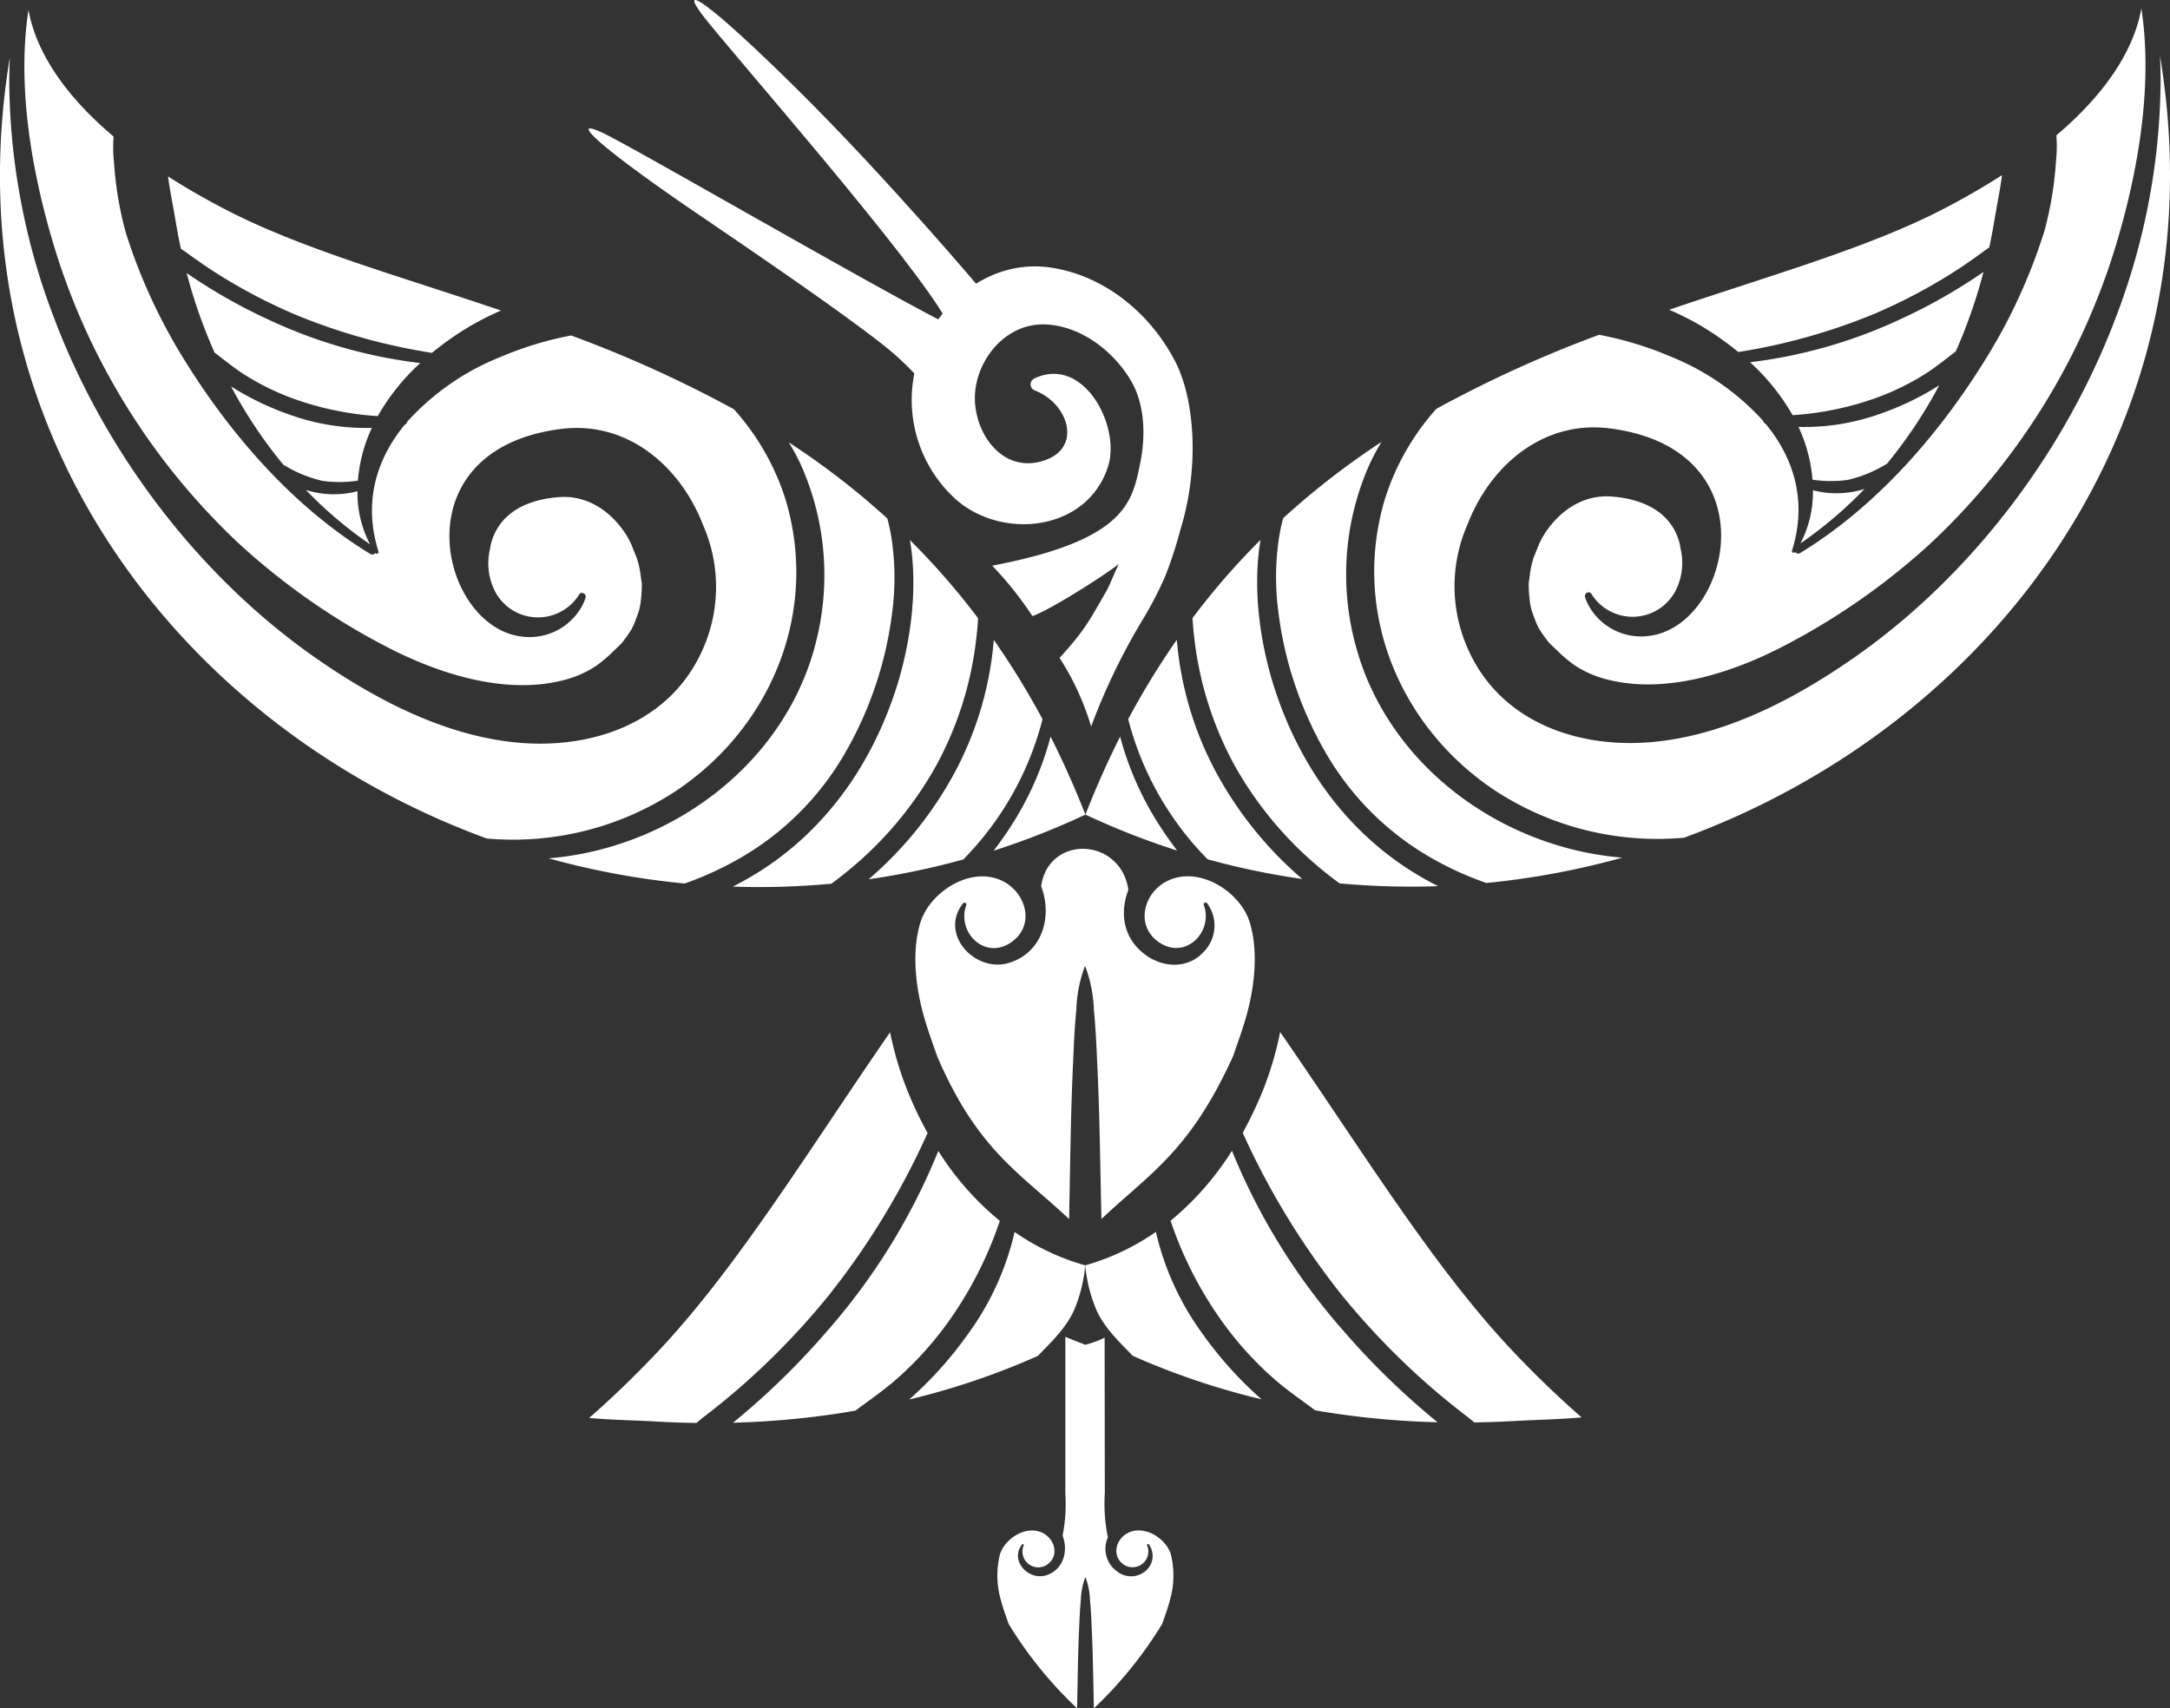 <svg xmlns="http://www.w3.org/2000/svg" xmlns:xlink="http://www.w3.org/1999/xlink" id="Group_236" data-name="Group 236" width="304.822" height="240" viewBox="0 0 304.822 240"><rect x="0" y="0" width="304.822" height="240" fill="#333333" stroke="none"/><defs><clipPath id="clip-path"><rect id="Rectangle_100" data-name="Rectangle 100" width="304.822" height="240" fill="#fff"></rect></clipPath></defs><g id="Group_111" data-name="Group 111" clip-path="url(#clip-path)"><path id="Path_92" data-name="Path 92" d="M107.594,118.766c.669,1.541,1.423,3.071,2.257,4.574h0A107.521,107.521,0,0,1,95.766,146.4,105.2,105.2,0,0,1,84.59,158.113q-2.937,2.626-6.088,5.043c-.327.251-.705.568-1.118.915h0c-1.89-.02-3.792-.09-5.7-.2-3.1-.178-6.227-.212-9.377-.5,2.949-2.573,6.017-5.505,9.19-8.83,11.332-11.862,21.258-28.214,33.082-45.357a47.147,47.147,0,0,0,3.014,9.579" transform="translate(20.45 35.836)" fill="#fff"></path><path id="Path_93" data-name="Path 93" d="M104.524,144.5a39.083,39.083,0,0,0,6.439-14.189c.538.373,1.084.727,1.643,1.073A33.083,33.083,0,0,0,120.888,135a20.9,20.9,0,0,1-1.6,6.369c-1.178,2.529-3.124,4.342-5.052,6.349l-.015.008a103.887,103.887,0,0,1-18.057,6.12l-.008,0a53.521,53.521,0,0,0,8.369-9.351" transform="translate(31.559 42.768)" fill="#fff"></path><path id="Path_94" data-name="Path 94" d="M115,131.564a53.675,53.675,0,0,1-7.19,14.123,47.678,47.678,0,0,1-7.291,8.085c-1.821,1.606-3.845,2.992-5.8,4.452-.5.085-.995.171-1.493.251a118.286,118.286,0,0,1-15.7,1.448c.074-.062.147-.125.218-.182A105.664,105.664,0,0,0,90.64,147.163a89.024,89.024,0,0,0,15.722-25.424l0,.009A40.7,40.7,0,0,0,115,131.564" transform="translate(25.445 39.955)" fill="#fff"></path><path id="Path_95" data-name="Path 95" d="M133.681,118.743c-.667,1.542-1.419,3.073-2.25,4.577h0a107.492,107.492,0,0,0,14.115,23.042,105.233,105.233,0,0,0,11.193,11.7q2.939,2.62,6.1,5.035c.327.25.705.567,1.12.912h0c1.889-.023,3.791-.1,5.694-.2,3.1-.181,6.227-.22,9.377-.511-2.953-2.57-6.025-5.5-9.2-8.818-11.348-11.849-21.294-28.187-33.14-45.314a47.139,47.139,0,0,1-3,9.583" transform="translate(43.136 35.827)" fill="#fff"></path><path id="Path_96" data-name="Path 96" d="M131.151,144.48A39.047,39.047,0,0,1,124.7,130.3c-.538.375-1.085.729-1.643,1.076A33.118,33.118,0,0,1,114.776,135a20.883,20.883,0,0,0,1.608,6.366c1.181,2.528,3.129,4.339,5.06,6.344l.015.007a103.834,103.834,0,0,0,18.065,6.1h.008a53.506,53.506,0,0,1-8.381-9.339" transform="translate(37.67 42.765)" fill="#fff"></path><path id="Path_97" data-name="Path 97" d="M123.8,131.554a53.66,53.66,0,0,0,7.208,14.114,47.693,47.693,0,0,0,7.3,8.075c1.822,1.6,3.849,2.986,5.8,4.444.5.085.995.17,1.493.248a118.087,118.087,0,0,0,15.7,1.428l-.219-.182a105.763,105.763,0,0,1-12.909-12.559,89.016,89.016,0,0,1-15.754-25.4l-.005.008a40.717,40.717,0,0,1-8.623,9.827" transform="translate(40.633 39.949)" fill="#fff"></path><path id="Path_98" data-name="Path 98" d="M123.9,168.915c-1.808.855-2.44,3.348-.578,4.542a2.221,2.221,0,0,0,3.188-2.779c-.045-.125.146-.238.231-.133a2.727,2.727,0,0,1-.247,3.573,3.139,3.139,0,0,1-4.208.227,3.875,3.875,0,0,1-1.275-4.76v0a23.107,23.107,0,0,1-.433-6.229c-.007-4.22-.02-16.957-.028-21.177,0-.22,0-.441,0-.661a13.266,13.266,0,0,1-2.719,1s-1.644-.624-2.8-1.118c0,.262,0,.523,0,.785,0,4.221,0,16.959,0,21.178a22.947,22.947,0,0,1-.385,5.97c.813,2.113.162,4.744-2.251,5.556-2.513.847-5.238-2.053-3.436-4.325.084-.106.272.008.227.133a2.222,2.222,0,0,0,3.194,2.773c1.874-1.2,1.215-3.678-.583-4.541-2.3-1.1-5.273.82-5.958,3.054a12.415,12.415,0,0,0,.163,6.5c.284,1.092.691,2.173,1.065,3.259a57.43,57.43,0,0,0,9.619,11.862c.016-.962.036-1.925.054-2.888.05-2.717.094-5.432.219-8.149.064-1.4.113-2.816.252-4.208a9.882,9.882,0,0,1,.616-3.166c.008-.016.037-.016.042,0a9.916,9.916,0,0,1,.622,3.166c.142,1.392.193,2.81.258,4.208.126,2.715.175,5.43.231,8.147q.028,1.444.057,2.888a57.531,57.531,0,0,0,9.607-11.879c.373-1.088.776-2.166,1.059-3.257a12.5,12.5,0,0,0,.154-6.5c-.685-2.243-3.667-4.135-5.962-3.046" transform="translate(34.618 46.406)" fill="#fff"></path><path id="Path_99" data-name="Path 99" d="M132.292,94.258c-3.483,1.647-4.7,6.448-1.113,8.75,3.659,2.342,7.507-1.578,6.142-5.351-.088-.24.28-.461.444-.256a5.248,5.248,0,0,1-.475,6.88c-2.164,2.366-5.622,2.235-8.1.44-3.245-2.347-3.687-5.984-2.457-9.171v-.005c-1.1-7.425-11.245-7.763-12.253-.491,1.567,4.068.313,9.137-4.337,10.7-4.841,1.632-10.09-3.957-6.62-8.331.163-.2.526.015.44.255-1.361,3.78,2.5,7.69,6.152,5.343,3.61-2.322,2.34-7.086-1.124-8.749-4.43-2.126-10.158,1.581-11.478,5.881-1.2,3.909-.7,8.607.315,12.513.549,2.1,1.331,4.188,2.052,6.281,5.666,13.161,11.524,16.285,18.53,22.849.029-1.854.069-3.708.1-5.563.1-5.236.182-10.465.424-15.7.121-2.692.217-5.424.485-8.106a19.062,19.062,0,0,1,1.186-6.1c.016-.031.072-.031.082,0a19.06,19.06,0,0,1,1.2,6.1c.272,2.682.371,5.414.5,8.1.243,5.23.339,10.46.444,15.7l.112,5.561c7-6.572,12.437-9.559,18.5-22.882.719-2.095,1.493-4.173,2.039-6.273,1.013-3.918,1.49-8.6.3-12.514-1.32-4.319-7.063-7.963-11.485-5.865" transform="translate(31.772 29.467)" fill="#fff"></path><path id="Path_100" data-name="Path 100" d="M57.895,41.161c-1.041.711-2.063,1.476-3.051,2.29h0a84.218,84.218,0,0,1-19.305-5.42A77.325,77.325,0,0,1,25.115,32.6q-2.4-1.506-4.686-3.19c-.236-.174-.531-.372-.851-.588h0c-.276-1.262-.517-2.541-.731-3.828-.348-2.1-.8-4.185-1.075-6.334,2.367,1.522,5.018,3.063,7.977,4.6,10.561,5.511,24.24,9.312,38.8,14.244a39.065,39.065,0,0,0-6.653,3.655" transform="translate(5.833 6.123)" fill="#fff"></path><path id="Path_101" data-name="Path 101" d="M39.6,52v.009a15.516,15.516,0,0,0,1.763,7.455,58.1,58.1,0,0,1-9-7.629l-.009-.009A13.107,13.107,0,0,0,39.6,52" transform="translate(10.618 17.011)" fill="#fff"></path><path id="Path_102" data-name="Path 102" d="M95.343,75.721a38.073,38.073,0,0,0-1.561-25.037,28.846,28.846,0,0,0-2.022-3.894A108.155,108.155,0,0,1,105.6,57.483c.22.82.4,1.647.546,2.5a37.045,37.045,0,0,1,.19,10.276,52.466,52.466,0,0,1-6.79,20.385,40.113,40.113,0,0,1-15.436,15.006,45.983,45.983,0,0,1-6.982,3.116,111.275,111.275,0,0,1-19.1-3.534c16.871-1.392,32.7-12.834,37.32-29.51" transform="translate(19.043 15.357)" fill="#fff"></path><path id="Path_103" data-name="Path 103" d="M109.448,67.684a110.523,110.523,0,0,1,6.844,11.141,43.36,43.36,0,0,1-11.133,19.707,107.114,107.114,0,0,1-13.291,2.784A52.745,52.745,0,0,0,103.989,86.25a47.653,47.653,0,0,0,5.459-18.566" transform="translate(30.152 22.214)" fill="#fff"></path><path id="Path_104" data-name="Path 104" d="M100.2,78.739c2.14-6.34,3.416-14.376,2.186-21.614a102.779,102.779,0,0,1,9.57,10.98c-.054.99-.146,1.976-.267,2.962a48.7,48.7,0,0,1-5.592,17.7A51.355,51.355,0,0,1,93.3,103.9c-.636.514-1.288,1.015-1.946,1.5a109.263,109.263,0,0,1-13.857.409c11.133-5.576,18.74-15.351,22.7-27.075" transform="translate(25.435 18.749)" fill="#fff"></path><path id="Path_105" data-name="Path 105" d="M32.676,44.843a31.52,31.52,0,0,0,11.535,1.85c-.2.422-.373.847-.545,1.279a21.524,21.524,0,0,0-1.412,6.14,17.41,17.41,0,0,1-4.978.029,18.246,18.246,0,0,1-5.5-2.275l-.008-.008a66.088,66.088,0,0,1-7.33-10.979l0-.005a39.708,39.708,0,0,0,8.238,3.969" transform="translate(8.021 13.415)" fill="#fff"></path><path id="Path_106" data-name="Path 106" d="M46.59,48.978a42.871,42.871,0,0,1-11.6-2.362,35.292,35.292,0,0,1-7.131-3.468c-1.474-.936-2.816-2.048-4.2-3.1-.139-.316-.28-.632-.416-.951a72.672,72.672,0,0,1-3.5-10.213l.169.113a76.534,76.534,0,0,0,11.331,6.429,69.581,69.581,0,0,0,21.314,6.1l-.005.005a30.293,30.293,0,0,0-5.962,7.442" transform="translate(6.48 9.481)" fill="#fff"></path><path id="Path_107" data-name="Path 107" d="M7.09,32.529a95.166,95.166,0,0,0,26.682,43.69A95.84,95.84,0,0,0,54.917,90.84c7.2,3.637,16.338,6.484,24.41,4.331a14.738,14.738,0,0,0,4.444-1.987,19.843,19.843,0,0,0,2.355-2c.316-.3.634-.6.948-.909.088-.086.153-.146.2-.187.005,0,0,0,.005-.008.041-.049.093-.118.161-.2.372-.477.717-.967,1.056-1.473.093-.138.175-.276.26-.42l0-.012a.092.092,0,0,1,.015-.023l0-.011c.009-.015.019-.035.029-.054h0l.013-.025a.026.026,0,0,0,.009-.02c.076-.134.165-.311.2-.4.247-.606.465-1.209.679-1.822.046-.133.081-.271.116-.409.019-.1.145-.648.159-.814.069-.635.145-1.259.166-1.9.011-.291.017-.58.011-.874,0,0,0-.007,0-.008-.005-.032-.008-.07-.017-.11-.109-.626-.155-1.256-.278-1.879-.056-.275-.117-.549-.182-.823-.021-.084-.145-.479-.216-.737l-.005-.012c-.131-.308-.448-1.1-.534-1.294C88.016,74.09,84.3,69.031,78.465,69.5s-8.811,3.269-9.576,6.913a1.087,1.087,0,0,0-.013.206,8.718,8.718,0,0,0,.494,5.782,6.811,6.811,0,0,0,11.991.772c.319-.5,1.051-.077.891.453a6.142,6.142,0,0,1-.449,1.088A8.408,8.408,0,0,1,73.362,89.1c-11.59-1.262-17.514-26.284,5.46-29.179,9.289-1.17,16.737,5.211,19.93,13.484a21.574,21.574,0,0,1-.315,18.085c-4.532,9.529-14.77,13.251-24.868,12.566-10.542-.717-20.635-5.98-29.158-11.917C27.8,80.566,14.619,63.043,7.521,44.143A94.576,94.576,0,0,1,1.3,11.431c0-1.234.024-2.482.085-3.731-8.58,51.942,23.685,93.9,66.989,109.759a41.651,41.651,0,0,0,26.48-6.617C108.319,101.9,115.029,85.7,110.4,70a34.542,34.542,0,0,0-7.292-12.836A170.5,170.5,0,0,0,80.219,46.787a48.921,48.921,0,0,0-10,3.055A35.286,35.286,0,0,0,57.2,58.909a.554.554,0,0,1-.348.414c-3.955,4.819-5.869,10.859-3.683,17.83.077.236-.3.4-.436.207l-.005-.012a.537.537,0,0,1-.72.129C41.225,70.908,32.4,60.756,25.817,50.085a78.533,78.533,0,0,1-8.15-17.755,49.226,49.226,0,0,1-1.646-9.789,20.041,20.041,0,0,1-.065-3.7C7.435,11.652,4.736,5.244,4,1.04,2.4,11.522,4.374,23.03,7.09,32.529" transform="translate(0 0.341)" fill="#fff"></path><path id="Path_108" data-name="Path 108" d="M113.091,77.919q2.6,5.162,4.888,10.95a107.587,107.587,0,0,1-12.888,5.072c.867-1.129,1.676-2.279,2.417-3.433a43.955,43.955,0,0,0,5.582-12.589" transform="translate(34.491 25.573)" fill="#fff"></path><path id="Path_109" data-name="Path 109" d="M183.187,41.087c1.043.709,2.064,1.473,3.054,2.286h0a84.147,84.147,0,0,0,19.3-5.446,77.106,77.106,0,0,0,10.417-5.447q2.4-1.508,4.682-3.2c.235-.175.53-.372.85-.59.276-1.263.514-2.542.728-3.829.344-2.1.8-4.187,1.065-6.336-2.364,1.525-5.014,3.068-7.972,4.616-10.553,5.524-24.226,9.344-38.78,14.293a39.157,39.157,0,0,1,6.657,3.647" transform="translate(57.938 6.082)" fill="#fff"></path><path id="Path_110" data-name="Path 110" d="M192.169,51.9v.009a15.522,15.522,0,0,1-1.753,7.458,58.251,58.251,0,0,0,8.989-7.641l.009-.009a13.11,13.11,0,0,1-7.245.183" transform="translate(62.495 16.975)" fill="#fff"></path><path id="Path_111" data-name="Path 111" d="M146.229,75.684a38.07,38.07,0,0,1,1.527-25.039,28.942,28.942,0,0,1,2.018-3.9A108.237,108.237,0,0,0,135.951,57.46c-.219.82-.4,1.647-.542,2.5a37,37,0,0,0-.177,10.278,52.434,52.434,0,0,0,6.816,20.377A40.126,40.126,0,0,0,157.5,105.6a45.936,45.936,0,0,0,6.988,3.107,111.133,111.133,0,0,0,19.1-3.56c-16.872-1.369-32.716-12.792-37.358-29.461" transform="translate(44.294 15.343)" fill="#fff"></path><path id="Path_112" data-name="Path 112" d="M126.148,67.671a110.5,110.5,0,0,0-6.83,11.149,43.371,43.371,0,0,0,11.16,19.693,106.886,106.886,0,0,0,13.294,2.765,52.736,52.736,0,0,1-12.141-15.05,47.651,47.651,0,0,1-5.483-18.558" transform="translate(39.161 22.21)" fill="#fff"></path><path id="Path_113" data-name="Path 113" d="M137.889,78.711c-2.148-6.337-3.436-14.371-2.214-21.611a102.815,102.815,0,0,0-9.555,10.992q.084,1.484.27,2.962a48.748,48.748,0,0,0,5.616,17.693,51.357,51.357,0,0,0,12.816,15.116c.636.513,1.29,1.013,1.947,1.5a109.52,109.52,0,0,0,13.859.392c-11.141-5.563-18.761-15.327-22.738-27.046" transform="translate(41.393 18.741)" fill="#fff"></path><path id="Path_114" data-name="Path 114" d="M201.743,44.735A31.528,31.528,0,0,1,190.209,46.6c.2.422.376.847.546,1.279a21.5,21.5,0,0,1,1.42,6.139,17.469,17.469,0,0,0,4.979.023,18.314,18.314,0,0,0,5.493-2.282l.007-.009a66.156,66.156,0,0,0,7.318-10.988v-.005a39.75,39.75,0,0,1-8.231,3.979" transform="translate(62.428 13.376)" fill="#fff"></path><path id="Path_115" data-name="Path 115" d="M191.054,48.889a42.863,42.863,0,0,0,11.6-2.377,35.325,35.325,0,0,0,7.127-3.476c1.472-.939,2.812-2.052,4.2-3.1.139-.317.279-.634.416-.952a72.781,72.781,0,0,0,3.481-10.218l-.167.114a76.6,76.6,0,0,1-11.324,6.443,69.586,69.586,0,0,1-21.3,6.131l.005.005a30.242,30.242,0,0,1,5.972,7.434" transform="translate(60.743 9.439)" fill="#fff"></path><path id="Path_116" data-name="Path 116" d="M250.044,32.387a95.175,95.175,0,0,1-26.625,43.725A95.834,95.834,0,0,1,202.291,90.76c-7.192,3.646-16.329,6.506-24.4,4.363a14.707,14.707,0,0,1-4.447-1.982,19.731,19.731,0,0,1-2.358-1.992c-.317-.3-.635-.6-.95-.907-.088-.086-.153-.146-.2-.187-.005,0,0,0-.007-.008-.041-.049-.092-.118-.159-.2-.373-.477-.72-.966-1.059-1.472-.093-.138-.175-.276-.26-.42l0-.012-.015-.021-.005-.012-.029-.053,0,0c0-.005-.008-.013-.012-.025a.022.022,0,0,1-.011-.02c-.074-.134-.165-.309-.2-.4-.247-.606-.468-1.209-.68-1.822-.048-.133-.082-.271-.117-.408-.019-.1-.146-.649-.161-.814-.07-.636-.146-1.259-.169-1.9-.011-.291-.017-.58-.012-.875a.007.007,0,0,1,0-.008c.005-.032.009-.069.017-.11.108-.626.154-1.255.275-1.879.056-.275.116-.547.182-.823.02-.084.143-.479.215-.737l.005-.012c.131-.308.446-1.1.533-1.294h0c.911-2.662,4.625-7.726,10.456-7.264s8.815,3.258,9.586,6.9a1.194,1.194,0,0,1,.015.206,8.713,8.713,0,0,1-.487,5.783,6.812,6.812,0,0,1-11.99.788c-.319-.5-1.051-.077-.891.453a6.19,6.19,0,0,0,.45,1.086,8.409,8.409,0,0,0,8.447,4.374c11.589-1.276,17.479-26.306-5.5-29.171-9.291-1.16-16.73,5.233-19.912,13.509a21.575,21.575,0,0,0,.339,18.084c4.545,9.523,14.787,13.234,24.884,12.534,10.542-.731,20.627-6.006,29.143-11.955C229.4,80.451,242.554,62.912,249.627,44a94.6,94.6,0,0,0,6.176-32.72c0-1.234-.029-2.481-.09-3.731,8.647,51.931-23.564,93.932-66.847,109.847a41.652,41.652,0,0,1-26.49-6.583c-13.471-8.928-20.2-25.112-15.592-40.82a34.536,34.536,0,0,1,7.275-12.845,170.52,170.52,0,0,1,22.873-10.408,48.859,48.859,0,0,1,10,3.042,35.3,35.3,0,0,1,13.038,9.049.556.556,0,0,0,.348.414c3.962,4.813,5.884,10.851,3.707,17.826-.077.235.3.4.436.206l.007-.012a.534.534,0,0,0,.719.128c10.772-6.583,19.586-16.746,26.154-27.426A78.55,78.55,0,0,0,239.466,32.2,49.343,49.343,0,0,0,241.1,22.41a19.807,19.807,0,0,0,.06-3.694c8.512-7.2,11.2-13.617,11.941-17.822,1.6,10.48-.349,21.991-3.054,31.493" transform="translate(47.7 0.293)" fill="#fff"></path><path id="Path_117" data-name="Path 117" d="M119.667,77.915q-2.6,5.166-4.873,10.955a107.34,107.34,0,0,0,12.894,5.056c-.87-1.128-1.679-2.277-2.423-3.429a43.943,43.943,0,0,1-5.6-12.582" transform="translate(37.676 25.572)" fill="#fff"></path><path id="Path_118" data-name="Path 118" d="M113.892,40.889s-13.03-15.49-25.859-28.2S71.251-2.339,74.5,2.014s30.752,35.518,34.7,43.618c3.553,7.288,4.693-4.743,4.693-4.743" transform="translate(24.096 0)" fill="#fff"></path><path id="Path_119" data-name="Path 119" d="M109.181,49.308a40.7,40.7,0,0,0-5.286-5.1c-6.049-4.768-16.386-11.846-26.407-18.669C62.56,15.372,59.522,11.942,64.417,14.3S106.634,38.336,114,41.721s-4.82,7.587-4.82,7.587" transform="translate(20.433 4.459)" fill="#fff"></path><path id="Path_120" data-name="Path 120" d="M133.421,41.505c-3.495-6.73-9.857-11.978-17.349-13.144-7.708-1.2-14.548,3.654-17.782,10.4a18.843,18.843,0,0,0,4.19,22.024c6.539,5.917,18.59,4.665,21.521-4.5,1.814-5.671-3.443-15.653-10.345-12.363a.915.915,0,0,0,.024,1.675c4.91,1.841,6.964,8.566.631,10.051-5.795,1.352-9.554-4.958-8.957-10.064.572-4.929,4.641-9.45,9.817-9.254,4.859.189,9.316,3.518,11.873,7.615,2.144,3.436,2.273,7.953,1.47,11.879-1.12,5.475-1.988,10.808-20.786,14.4a49.693,49.693,0,0,1,5.65,7.082c2.435-.826,10.179-5.754,12.156-7.336-.264.416-1.379,3.121-1.623,3.554-2.614,4.614-3.331,5.937-6.722,9.653a37.533,37.533,0,0,1,4.438,9.647,89.114,89.114,0,0,1,7.309-15.135,50.666,50.666,0,0,0,3.06-5.908,54.246,54.246,0,0,0,2.124-6.471c2.789-8.9,2.047-18.523-.7-23.808" transform="translate(31.649 9.248)" fill="#fff"></path></g></svg>